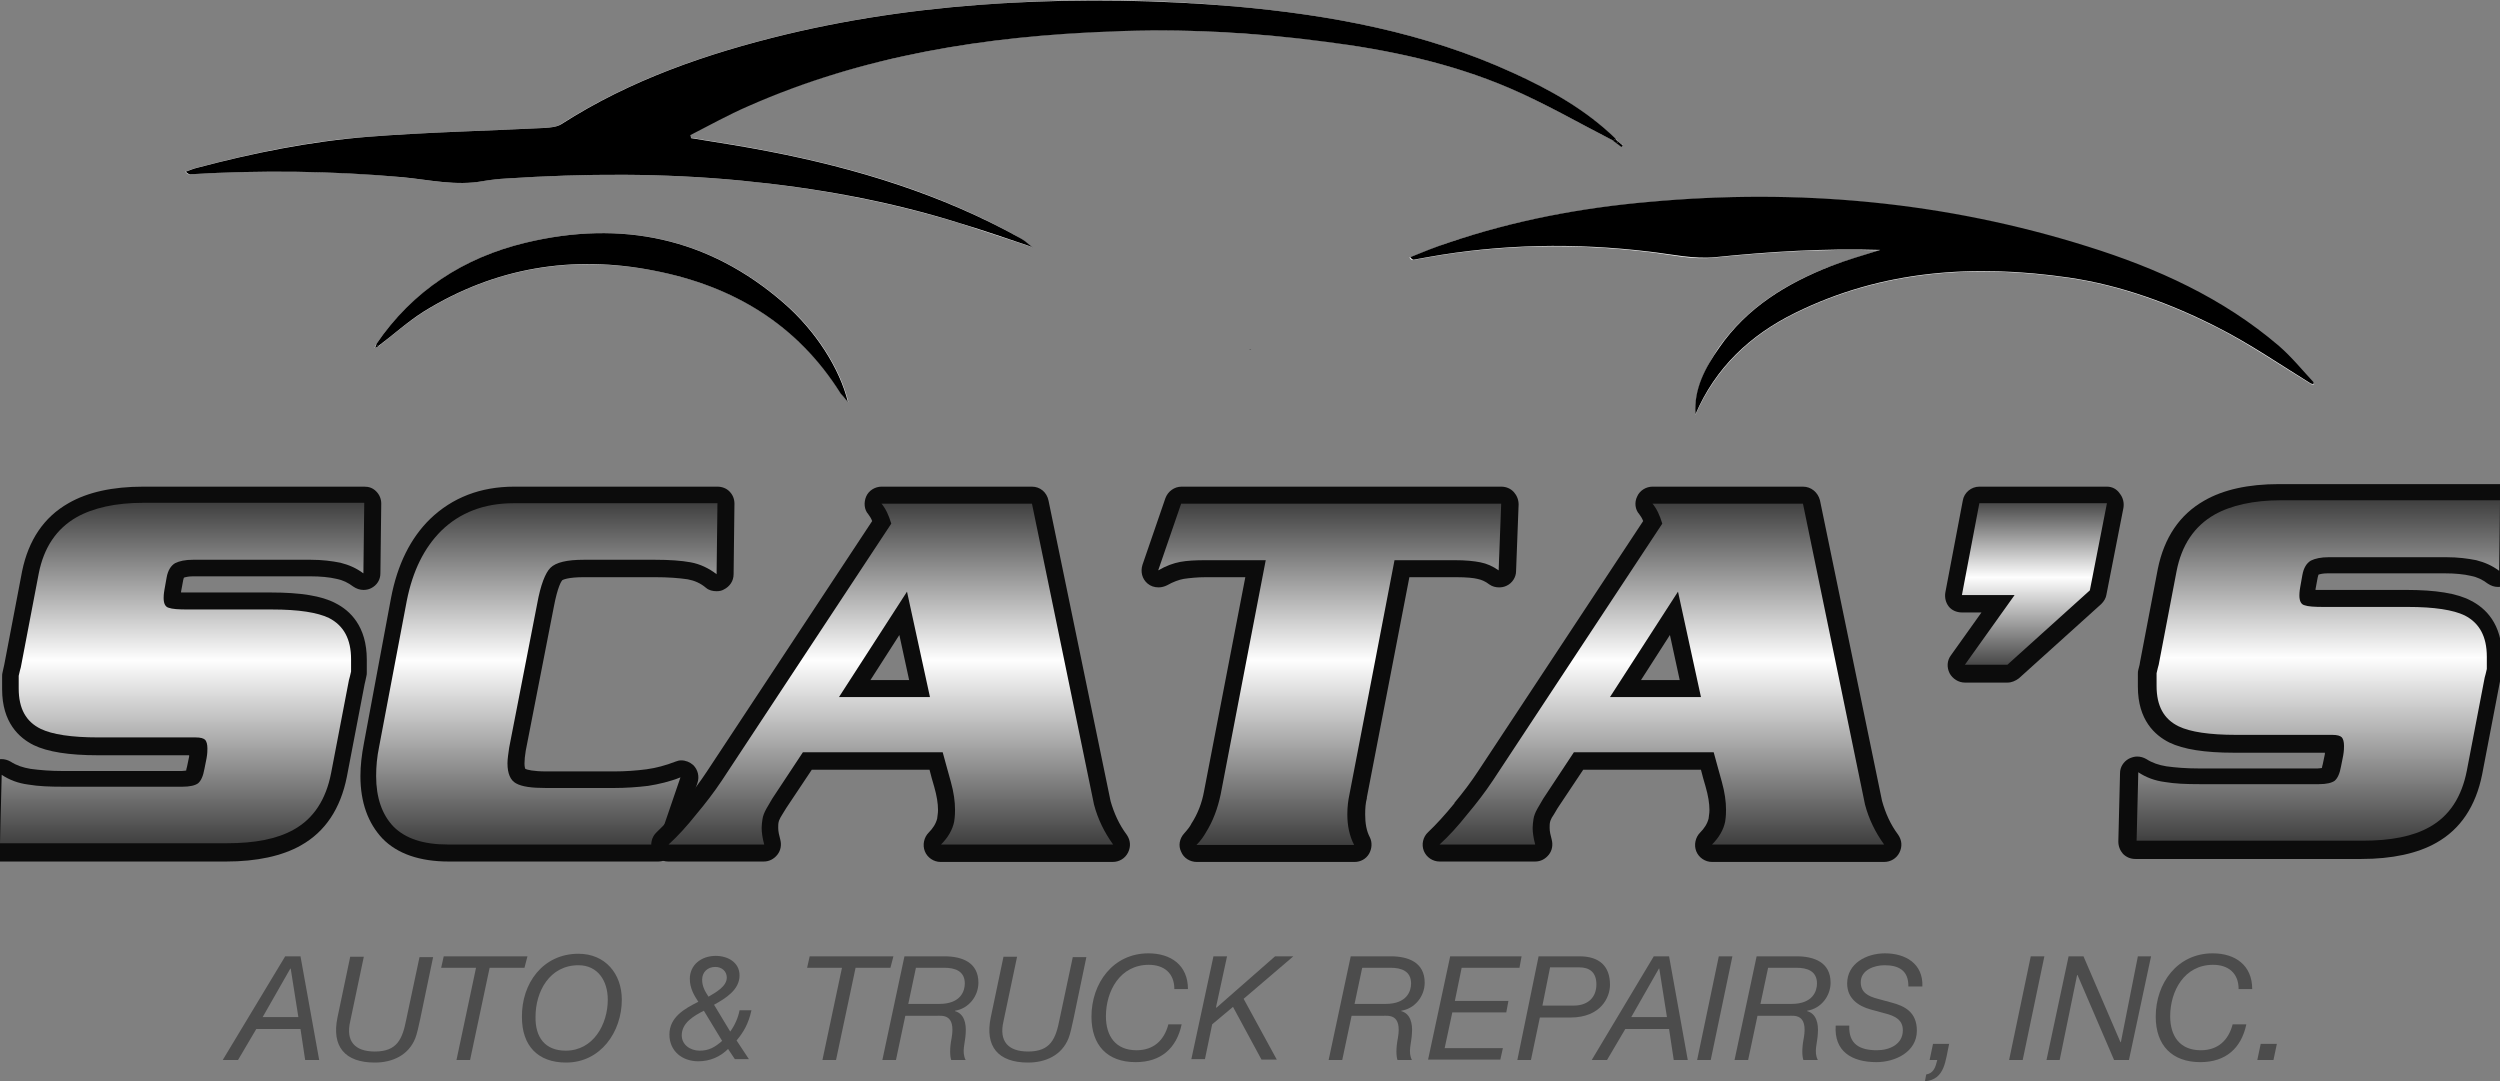 <?xml version="1.0" encoding="utf-8"?>
<!-- Generator: Adobe Illustrator 21.1.0, SVG Export Plug-In . SVG Version: 6.00 Build 0)  -->
<svg version="1.1" id="Layer_1" xmlns="http://www.w3.org/2000/svg" xmlns:xlink="http://www.w3.org/1999/xlink" x="0px" y="0px"
	 width="588.2px" height="254.4px" viewBox="0 0 588.2 254.4" style="enable-background:new 0 0 588.2 254.4;" xml:space="preserve"
	>
<rect x="0" y="0" width="588.2" height="254.4" fill="#808080" stroke="none"/>
<style type="text/css">
	.st0{fill:url(#SVGID_1_);}
	.st1{fill:#0C0C0C;}
	.st2{fill:url(#SVGID_2_);}
	.st3{fill:url(#SVGID_3_);}
	.st4{fill:url(#SVGID_4_);}
	.st5{fill:url(#SVGID_5_);}
	.st6{fill:url(#SVGID_6_);}
	.st7{fill:url(#SVGID_7_);}
	.st8{fill:#4C4C4C;}
	.st9{fill:#FFFFFF;}
</style>
<g>
	<g>
		<polygon points="294.2,82.2 293.8,82.2 294.4,82.3 		"/>
	</g>
	<g>
		<g>
			<g>
				<linearGradient id="SVGID_1_" gradientUnits="userSpaceOnUse" x1="42.874" y1="116.468" x2="42.874" y2="200.676">
					<stop  offset="0" style="stop-color:#363636"/>
					<stop  offset="0.462" style="stop-color:#FEFEFE"/>
					<stop  offset="1" style="stop-color:#363636"/>
				</linearGradient>
				<path class="st0" d="M0,200.7c-0.5,0-1.1-0.2-1.4-0.6c-0.4-0.4-0.6-0.9-0.6-1.4l0.4-16.1c0-0.7,0.4-1.4,1.1-1.7
					c0.3-0.2,0.6-0.2,0.9-0.2c0.4,0,0.8,0.1,1.1,0.3c1.6,1,3.4,1.7,5.5,2c2.2,0.3,4.8,0.5,7.8,0.5h28.1c1.9,0,2.4-0.4,2.4-0.4
					c0,0,0.5-0.4,0.8-2.2l0.5-2.5c0.2-1.3,0.2-1.8,0.2-1.9c0-0.3,0-0.5,0-0.6c-0.2,0-0.4-0.1-0.8-0.1H23.1c-6.6,0-11.3-0.7-14.4-2.3
					c-2.9-1.4-6.3-4.5-6.3-11.3v-3c0-0.2,0-0.3,0.1-0.5c0.2-0.9,0.4-1.6,0.5-1.9l4.2-22c1.3-6.7,4.6-11.7,9.9-14.7
					c4.2-2.4,9.8-3.6,16.7-3.6h52c0.5,0,1,0.2,1.4,0.6c0.4,0.4,0.6,0.9,0.6,1.4l-0.2,16.4c0,0.8-0.4,1.4-1.1,1.8
					c-0.3,0.1-0.6,0.2-0.9,0.2c-0.4,0-0.8-0.1-1.2-0.4c-1.4-1-2.9-1.7-4.7-2.1c-1.9-0.4-4.1-0.6-6.6-0.6H45.4
					c-1.4,0-2.5,0.2-3.3,0.6c-0.6,0.3-0.9,1.3-1,2l-0.5,2.7c-0.2,1.4-0.2,1.7-0.2,1.7c0,0.2,0,0.4,0,0.5c0.4,0.1,1.4,0.3,3.6,0.3
					h19.8c6.6,0,11.3,0.7,14.3,2.3c4.2,2.1,6.3,6,6.3,11.5v2.9c0,0.2,0,0.3-0.1,0.5c-0.2,0.9-0.4,1.6-0.5,1.9l-4.2,21.9
					c-1.3,6.8-4.6,11.8-9.8,14.7c-4.1,2.3-9.7,3.5-16.6,3.5H0z"/>
				<path class="st1" d="M85.7,118.5l-0.2,16.4c-1.6-1.2-3.4-2-5.4-2.5c-2-0.4-4.3-0.7-7-0.7H45.4c-1.8,0-3.2,0.3-4.2,0.8
					c-1,0.6-1.7,1.7-2,3.4l-0.5,2.8c-0.2,1.1-0.2,1.8-0.2,2c0,1.3,0.4,2.1,1.2,2.3c0.8,0.3,2.3,0.4,4.5,0.4h19.8
					c6.3,0,10.7,0.7,13.4,2c3.5,1.8,5.2,5,5.2,9.7c0,1,0,1.9,0,2.9c-0.2,1-0.4,1.6-0.5,2l-4.2,21.9c-1.2,6.2-4.1,10.7-8.8,13.3
					c-3.9,2.2-9.1,3.2-15.7,3.2H0l0.4-16.1c1.8,1.2,3.9,2,6.3,2.3c2.3,0.4,5,0.5,8.1,0.5h28.1c1.8,0,3-0.3,3.7-0.8
					c0.7-0.6,1.2-1.7,1.5-3.4l0.5-2.5c0.2-1.1,0.2-1.9,0.2-2.3c0-1-0.2-1.6-0.5-2c-0.4-0.4-1.1-0.6-2.3-0.6H23.1
					c-6.3,0-10.8-0.7-13.5-2c-3.5-1.7-5.2-4.8-5.2-9.5c0-1,0-2,0-3c0.2-1,0.4-1.6,0.5-2l4.2-22c1.2-6.2,4.2-10.6,8.9-13.3
					c3.9-2.2,9.2-3.4,15.7-3.4H85.7 M85.7,114.5h-52c-7.2,0-13.1,1.3-17.6,3.9c-5.8,3.3-9.4,8.7-10.9,16l-4.2,22
					c0,0.2-0.2,0.7-0.4,1.8c-0.1,0.3-0.1,0.6-0.1,1v3c0,7.8,4,11.4,7.4,13.1c3.3,1.6,8.3,2.4,15.2,2.4h21.4c0,0.1,0,0.2,0,0.3
					l-0.5,2.4c-0.1,0.4-0.2,0.7-0.2,0.9c-0.2,0-0.6,0.1-1,0.1H14.7c-2.8,0-5.3-0.2-7.5-0.5c-1.8-0.3-3.3-0.8-4.7-1.7
					c-0.7-0.4-1.4-0.6-2.2-0.6c-0.6,0-1.3,0.2-1.9,0.5c-1.3,0.7-2.1,2-2.1,3.4L-4,198.6c0,1.1,0.4,2.1,1.1,2.9
					c0.8,0.8,1.8,1.2,2.9,1.2h53.2c7.2,0,13.2-1.3,17.6-3.8c5.7-3.2,9.3-8.6,10.8-16.1l4.2-21.9c0.1-0.3,0.2-0.9,0.4-1.8
					c0.1-0.3,0.1-0.6,0.1-1v-2.9c0-7.9-4-11.6-7.4-13.3c-3.2-1.7-8.2-2.5-15.2-2.5H44.1c-0.6,0-1.1,0-1.5,0c0-0.1,0-0.1,0-0.2
					l0.5-2.7c0.1-0.3,0.1-0.5,0.2-0.6c0.3-0.1,1-0.3,2.1-0.3h27.7c2.3,0,4.4,0.2,6.1,0.6c1.5,0.3,2.7,0.9,3.9,1.8
					c0.7,0.5,1.6,0.8,2.4,0.8c0.6,0,1.2-0.1,1.8-0.4c1.4-0.7,2.2-2,2.2-3.5l0.2-16.4c0-1.1-0.4-2.1-1.2-2.9S86.8,114.5,85.7,114.5
					L85.7,114.5z M42.4,140.9L42.4,140.9L42.4,140.9L42.4,140.9z"/>
			</g>
			<g>
				<linearGradient id="SVGID_2_" gradientUnits="userSpaceOnUse" x1="128.802" y1="116.468" x2="128.802" y2="200.676">
					<stop  offset="0" style="stop-color:#363636"/>
					<stop  offset="0.462" style="stop-color:#FEFEFE"/>
					<stop  offset="1" style="stop-color:#363636"/>
				</linearGradient>
				<path class="st2" d="M105.6,200.7c-6.3,0-11.1-1.6-14.2-4.8c-3.1-3.2-4.7-7.7-4.7-13.3c0-2.3,0.3-4.7,0.8-7.2l6.5-34.3
					c1.4-7.4,4.3-13.3,8.6-17.5c4.8-4.7,11-7.1,18.4-7.1h47.8c0.5,0,1,0.2,1.4,0.6s0.6,0.9,0.6,1.4l-0.2,16.6c0,0.8-0.5,1.4-1.1,1.8
					c-0.3,0.1-0.6,0.2-0.9,0.2c-0.4,0-0.9-0.1-1.2-0.4c-1.6-1.3-3.3-2-5.2-2.4c-2.1-0.4-4.8-0.6-8-0.6h-16.7c-4.7,0-6.1,0.9-6.5,1.3
					c-0.4,0.4-1.5,2-2.5,7.3l-6.6,33.9c-0.2,1.3-0.3,2.4-0.3,3.3c0,1.6,0.3,2.6,1,3c0.6,0.3,2.2,0.9,6.1,0.9h15.9
					c2.8,0,5.4-0.2,7.8-0.5c2.4-0.3,4.8-1,7.2-1.9c0.2-0.1,0.5-0.1,0.7-0.1c0.5,0,1,0.2,1.4,0.6c0.6,0.5,0.7,1.4,0.5,2.1l-5.4,15.8
					c-0.3,0.8-1,1.4-1.9,1.4H105.6z"/>
				<path class="st1" d="M168.8,118.5l-0.2,16.6c-1.8-1.4-3.9-2.4-6.1-2.8c-2.2-0.4-5-0.6-8.4-0.6h-16.7c-4,0-6.6,0.6-7.9,1.9
					c-1.2,1.2-2.3,4-3.1,8.4l-6.6,33.9c-0.2,1.4-0.4,2.7-0.4,3.7c0,2.4,0.7,4,2,4.7c1.4,0.8,3.7,1.1,7.1,1.1h15.9
					c2.9,0,5.6-0.2,8.1-0.5c2.5-0.4,5.1-1,7.6-2l-5.4,15.8h-49.3c-5.8,0-10-1.4-12.8-4.2c-2.7-2.8-4.1-6.8-4.1-11.9
					c0-2.2,0.2-4.5,0.7-6.9l6.5-34.3c1.4-7.1,4.1-12.5,8.1-16.5c4.4-4.3,10.1-6.5,17-6.5H168.8 M168.8,114.5H121
					c-8,0-14.6,2.6-19.8,7.6c-4.6,4.5-7.7,10.7-9.2,18.6L85.6,175c-0.5,2.6-0.8,5.2-0.8,7.6c0,6.2,1.8,11.1,5.2,14.7
					c3.5,3.6,8.8,5.4,15.6,5.4h49.3c1.7,0,3.2-1.1,3.8-2.7l5.4-15.8c0.5-1.5,0.1-3.1-1-4.2c-0.8-0.7-1.8-1.1-2.8-1.1
					c-0.5,0-0.9,0.1-1.4,0.3c-2.3,0.9-4.6,1.5-6.8,1.8c-2.3,0.3-4.9,0.5-7.6,0.5h-15.9c-3.2,0-4.6-0.4-5-0.6
					c-0.1-0.2-0.2-0.6-0.2-1.3c0-0.8,0.1-1.8,0.3-3l6.6-33.8c0.9-4.8,1.8-6.1,2-6.3c0.2-0.1,1.3-0.7,5.1-0.7h16.7
					c3.1,0,5.7,0.2,7.7,0.5c1.6,0.3,3,0.9,4.3,2c0.7,0.6,1.6,0.8,2.5,0.8c0.6,0,1.2-0.1,1.7-0.4c1.4-0.7,2.3-2,2.3-3.6l0.2-16.6
					c0-1.1-0.4-2.1-1.2-2.9C170.9,114.9,169.9,114.5,168.8,114.5L168.8,114.5z"/>
			</g>
			<g>
				<linearGradient id="SVGID_3_" gradientUnits="userSpaceOnUse" x1="209.55" y1="116.468" x2="209.55" y2="200.676">
					<stop  offset="0" style="stop-color:#363636"/>
					<stop  offset="0.462" style="stop-color:#FEFEFE"/>
					<stop  offset="1" style="stop-color:#363636"/>
				</linearGradient>
				<path class="st3" d="M221.4,200.7c-0.8,0-1.5-0.5-1.8-1.2c-0.3-0.7-0.1-1.6,0.4-2.2c1.3-1.3,2.2-2.8,2.6-4.4
					c0.2-1.4,0.2-2.1,0.2-2.4c0-1.7-0.3-3.8-1-6c-0.5-1.9-1-3.7-1.5-5.5H190l-6.6,10c-0.9,1.6-1.2,2.1-1.4,2.4
					c-0.4,0.8-0.6,1.4-0.6,1.7c-0.1,0.6-0.1,1.2-0.1,1.8c0,0.9,0.2,2.1,0.5,3.3c0.2,0.6,0,1.2-0.3,1.7c-0.4,0.5-1,0.8-1.6,0.8h-22.5
					c-0.8,0-1.6-0.5-1.9-1.3c-0.3-0.8-0.1-1.6,0.5-2.2c2-1.8,4.2-4.2,6.4-7c2.1-2.5,4-5,5.8-7.7l39.3-59.6c-0.4-1.3-1-2.3-1.6-3.1
					c-0.5-0.6-0.6-1.4-0.3-2.1c0.3-0.7,1-1.1,1.8-1.1h35.4c0.9,0,1.8,0.7,2,1.6l14.6,70.8c0.8,3.1,2.2,6,4.1,8.7
					c0.4,0.6,0.5,1.4,0.2,2.1s-1,1.1-1.8,1.1H221.4z M201.1,162l15.2,0l-3.9-17.7L201.1,162z"/>
				<path class="st1" d="M242.8,118.5l14.6,70.8c0.9,3.4,2.4,6.5,4.5,9.4h-40.5c1.6-1.6,2.7-3.4,3.1-5.4c0.2-1.3,0.2-2.2,0.2-2.8
					c0-1.9-0.3-4.1-1-6.6c-0.7-2.4-1.3-4.8-1.9-6.9h-32.9l-7.2,10.9c-0.8,1.4-1.3,2.2-1.4,2.4c-0.5,0.9-0.8,1.7-0.9,2.4
					c-0.1,0.7-0.2,1.4-0.2,2.1c0,1.1,0.2,2.4,0.6,3.9h-22.5c2.1-1.9,4.3-4.3,6.6-7.2c2.1-2.5,4.1-5.1,5.9-7.8l39.9-60.5
					c-0.6-2-1.3-3.5-2.3-4.7H242.8 M197.4,164l21.4,0l-5.4-24.8L197.4,164 M242.8,114.5h-35.4c-1.5,0-3,0.9-3.6,2.3
					s-0.5,3.1,0.5,4.2c0.3,0.4,0.7,1,0.9,1.6l-38.8,58.8c-1.7,2.6-3.6,5.1-5.6,7.5c0,0,0,0-0.1,0.1c-2.2,2.7-4.3,5-6.2,6.8
					c-1.2,1.1-1.6,2.9-1,4.4c0.6,1.5,2.1,2.5,3.7,2.5h22.5c1.3,0,2.4-0.6,3.2-1.6c0.8-1,1-2.3,0.7-3.5c-0.3-1.1-0.5-2-0.5-2.8
					c0-0.5,0-1,0.1-1.4c0-0.1,0.1-0.4,0.4-1c0.2-0.3,0.5-0.9,1.4-2.3l6-9h27.7c0.3,1.3,0.7,2.6,1.1,4c0.6,2.1,0.9,3.9,0.9,5.5
					c0,0.2,0,0.7-0.2,2c-0.3,1.2-1,2.3-2,3.3c-1.1,1.1-1.5,2.9-0.9,4.4c0.6,1.5,2.1,2.5,3.7,2.5h40.5c1.5,0,2.9-0.8,3.6-2.2
					s0.6-2.9-0.3-4.2c-1.8-2.4-3-5.1-3.8-7.9l-14.6-70.7C246.3,115.8,244.7,114.5,242.8,114.5L242.8,114.5z M204.8,160l6.8-10.6
					l2.3,10.6L204.8,160L204.8,160z"/>
			</g>
			<g>
				<linearGradient id="SVGID_4_" gradientUnits="userSpaceOnUse" x1="312.879" y1="116.468" x2="312.879" y2="200.676">
					<stop  offset="0" style="stop-color:#363636"/>
					<stop  offset="0.462" style="stop-color:#FEFEFE"/>
					<stop  offset="1" style="stop-color:#363636"/>
				</linearGradient>
				<path class="st4" d="M281.6,200.7c-0.8,0-1.5-0.5-1.8-1.2c-0.3-0.7-0.2-1.6,0.4-2.2c0.9-0.9,1.5-1.8,1.9-2.5c0,0,0-0.1,0.1-0.1
					c1.5-2.5,2.6-5.3,3.2-8.3l10.1-52.7h-11.7c-2.3,0-4.2,0.1-5.7,0.4c-1.4,0.2-2.9,0.8-4.5,1.8c-0.3,0.2-0.6,0.3-1,0.3
					c-0.5,0-0.9-0.2-1.3-0.5c-0.6-0.5-0.9-1.4-0.6-2.2l5.4-15.7c0.3-0.8,1-1.3,1.9-1.3h75.3c0.5,0,1.1,0.2,1.4,0.6
					c0.4,0.4,0.6,0.9,0.6,1.5l-0.6,15.7c0,0.7-0.5,1.4-1.1,1.7c-0.3,0.1-0.6,0.2-0.9,0.2c-0.4,0-0.8-0.1-1.2-0.4
					c-1.1-0.8-2.3-1.3-3.5-1.6c-1.3-0.3-3.2-0.4-5.5-0.4h-12.6l-10.3,53.4c-0.3,1.3-0.4,2.7-0.4,4.3c0,2.4,0.5,4.5,1.4,6.3
					c0.3,0.6,0.3,1.4-0.1,1.9c-0.4,0.6-1,0.9-1.7,0.9H281.6z"/>
				<path class="st1" d="M353.2,118.5l-0.6,15.7c-1.4-1-2.8-1.6-4.3-1.9c-1.5-0.3-3.5-0.5-6-0.5h-14.2l-10.6,55.1
					c-0.3,1.4-0.5,2.9-0.5,4.7c0,2.7,0.5,5.1,1.6,7.2h-37.1c1-1,1.7-2,2.2-2.9c1.7-2.7,2.8-5.7,3.5-9l10.6-55.1h-14.1
					c-2.4,0-4.4,0.1-6,0.4c-1.6,0.3-3.3,0.9-5.2,2l5.4-15.7H353.2 M353.2,114.5H278c-1.7,0-3.2,1.1-3.8,2.7l-5.4,15.7
					c-0.5,1.6-0.1,3.3,1.2,4.4c0.7,0.6,1.6,0.9,2.6,0.9c0.7,0,1.4-0.2,2-0.5c1.4-0.8,2.8-1.3,3.9-1.5c1.4-0.2,3.2-0.4,5.3-0.4h9.2
					l-9.7,50.3c-0.5,2.8-1.5,5.4-3,7.7c0,0.1-0.1,0.1-0.1,0.2c-0.2,0.4-0.7,1.1-1.6,2.1c-1.1,1.2-1.4,2.9-0.7,4.3
					c0.6,1.5,2.1,2.4,3.7,2.4h37.1c1.4,0,2.7-0.7,3.4-1.9c0.7-1.2,0.8-2.7,0.2-3.9c-0.8-1.5-1.1-3.3-1.1-5.4c0-1.5,0.1-2.7,0.4-3.8
					c0-0.1,0-0.1,0-0.2l10-51.8h10.9c2.7,0,4.3,0.2,5.1,0.4c1,0.2,1.9,0.6,2.8,1.3c0.7,0.5,1.5,0.7,2.3,0.7c0.6,0,1.2-0.1,1.8-0.4
					c1.3-0.6,2.2-2,2.2-3.4l0.6-15.7c0-1.1-0.4-2.1-1.1-2.9C355.4,114.9,354.3,114.5,353.2,114.5L353.2,114.5z"/>
			</g>
			<g>
				<linearGradient id="SVGID_5_" gradientUnits="userSpaceOnUse" x1="390.919" y1="116.468" x2="390.919" y2="200.676">
					<stop  offset="0" style="stop-color:#363636"/>
					<stop  offset="0.462" style="stop-color:#FEFEFE"/>
					<stop  offset="1" style="stop-color:#363636"/>
				</linearGradient>
				<path class="st5" d="M402.7,200.7c-0.8,0-1.5-0.5-1.8-1.2c-0.3-0.7-0.1-1.6,0.4-2.2c1.3-1.3,2.2-2.8,2.6-4.4
					c0.2-1.4,0.2-2.1,0.2-2.4c0-1.7-0.3-3.8-1-6c-0.5-1.9-1-3.7-1.5-5.5h-30.3l-6.6,10c-0.9,1.6-1.2,2.1-1.4,2.4
					c-0.4,0.8-0.6,1.4-0.6,1.7c-0.1,0.6-0.1,1.2-0.1,1.8c0,0.9,0.2,2.1,0.5,3.3c0.2,0.6,0,1.2-0.3,1.7c-0.4,0.5-1,0.8-1.6,0.8h-22.5
					c-0.8,0-1.6-0.5-1.9-1.3s-0.1-1.6,0.5-2.2c2-1.9,4.2-4.2,6.4-7c2.1-2.5,4-5,5.8-7.7l39.3-59.6c-0.4-1.3-1-2.3-1.6-3.1
					c-0.5-0.6-0.6-1.4-0.3-2.1c0.3-0.7,1-1.1,1.8-1.1h35.4c0.9,0,1.8,0.7,2,1.6l14.6,70.8c0.8,3.1,2.2,6,4.1,8.7
					c0.4,0.6,0.5,1.4,0.2,2.1s-1,1.1-1.8,1.1H402.7z M382.5,162l15.2,0l-3.9-17.7L382.5,162z"/>
				<path class="st1" d="M424.2,118.5l14.6,70.8c0.9,3.4,2.4,6.5,4.5,9.4h-40.5c1.6-1.6,2.7-3.4,3.1-5.4c0.2-1.3,0.2-2.2,0.2-2.8
					c0-1.9-0.3-4.1-1-6.6c-0.7-2.4-1.3-4.8-1.9-6.9h-32.9l-7.2,10.9c-0.8,1.4-1.3,2.2-1.4,2.4c-0.5,0.9-0.8,1.7-0.9,2.4
					c-0.1,0.7-0.2,1.4-0.2,2.1c0,1.1,0.2,2.4,0.6,3.9h-22.5c2.1-1.9,4.3-4.3,6.6-7.2c2.1-2.5,4.1-5.1,5.9-7.8l39.9-60.5
					c-0.6-2-1.3-3.5-2.3-4.7H424.2 M378.8,164l21.4,0l-5.4-24.8L378.8,164 M424.2,114.5h-35.4c-1.5,0-3,0.9-3.6,2.3
					c-0.7,1.4-0.5,3.1,0.5,4.2c0.3,0.4,0.7,1,0.9,1.6l-38.8,58.8c-1.7,2.6-3.6,5.1-5.6,7.5c0,0,0,0,0,0.1c-2.2,2.7-4.3,5-6.2,6.8
					c-1.2,1.1-1.6,2.9-1,4.4c0.6,1.5,2.1,2.5,3.7,2.5h22.5c1.3,0,2.4-0.6,3.2-1.6c0.8-1,1-2.3,0.7-3.5c-0.3-1.1-0.5-2-0.5-2.8
					c0-0.5,0-1,0.1-1.4c0-0.1,0.1-0.4,0.4-1c0.2-0.3,0.6-0.9,1.4-2.3l6-9h27.7c0.3,1.3,0.7,2.6,1.1,4c0.6,2.1,0.9,3.9,0.9,5.5
					c0,0.2,0,0.7-0.2,2c-0.3,1.2-1,2.3-2,3.3c-1.1,1.1-1.5,2.9-0.9,4.4c0.6,1.5,2.1,2.5,3.7,2.5h40.5c1.5,0,2.9-0.8,3.6-2.2
					s0.6-2.9-0.3-4.2c-1.8-2.4-3-5.1-3.8-8l-14.6-70.7C427.7,115.8,426.1,114.5,424.2,114.5L424.2,114.5z M386.1,160l6.8-10.6
					l2.3,10.6L386.1,160L386.1,160z"/>
			</g>
			<g>
				<linearGradient id="SVGID_6_" gradientUnits="userSpaceOnUse" x1="478.652" y1="116.468" x2="478.652" y2="158.404">
					<stop  offset="0" style="stop-color:#363636"/>
					<stop  offset="0.462" style="stop-color:#FEFEFE"/>
					<stop  offset="1" style="stop-color:#363636"/>
				</linearGradient>
				<path class="st6" d="M462.3,158.4c-0.7,0-1.4-0.4-1.8-1.1s-0.3-1.5,0.2-2.1l9.4-13.2h-8.5c-0.6,0-1.2-0.3-1.5-0.7
					c-0.4-0.5-0.5-1.1-0.4-1.6l4.1-21.6c0.2-0.9,1-1.6,2-1.6h30c0.6,0,1.2,0.3,1.5,0.7c0.4,0.5,0.5,1.1,0.4,1.7l-4,20.4
					c-0.1,0.4-0.3,0.8-0.6,1.1l-19.4,17.5c-0.4,0.3-0.8,0.5-1.3,0.5H462.3z"/>
				<path class="st1" d="M495.7,118.5l-4,20.4l-19.4,17.5h-10L474,140h-12.4l4.1-21.6H495.7 M495.7,114.5h-30
					c-1.9,0-3.6,1.4-3.9,3.3l-4.1,21.6c-0.2,1.2,0.1,2.4,0.8,3.3s1.9,1.4,3.1,1.4h4.6l-7.2,10.1c-0.9,1.2-1,2.8-0.3,4.2
					c0.7,1.3,2.1,2.2,3.6,2.2h10c1,0,1.9-0.4,2.7-1l19.4-17.5c0.6-0.6,1.1-1.4,1.2-2.2l4-20.4c0.2-1.2-0.1-2.4-0.8-3.3
					C498,115,496.9,114.5,495.7,114.5L495.7,114.5z"/>
			</g>
			<g>
				<linearGradient id="SVGID_7_" gradientUnits="userSpaceOnUse" x1="545.295" y1="115.883" x2="545.295" y2="200.091">
					<stop  offset="0" style="stop-color:#363636"/>
					<stop  offset="0.462" style="stop-color:#FEFEFE"/>
					<stop  offset="1" style="stop-color:#363636"/>
				</linearGradient>
				<path class="st7" d="M502.4,200.1c-0.5,0-1.1-0.2-1.4-0.6c-0.4-0.4-0.6-0.9-0.6-1.4l0.4-16.1c0-0.7,0.4-1.4,1.1-1.7
					c0.3-0.2,0.6-0.2,0.9-0.2c0.4,0,0.8,0.1,1.1,0.3c1.6,1,3.4,1.7,5.5,2c2.2,0.3,4.8,0.5,7.8,0.5h28.1c1.9,0,2.4-0.4,2.4-0.4
					c0,0,0.5-0.4,0.8-2.2l0.5-2.5c0.2-1.3,0.2-1.8,0.2-1.9c0-0.3,0-0.5,0-0.6c-0.2,0-0.4-0.1-0.8-0.1h-22.6
					c-6.6,0-11.3-0.7-14.4-2.3c-2.9-1.4-6.3-4.5-6.3-11.3v-3c0-0.2,0-0.3,0.1-0.5c0.2-0.9,0.4-1.6,0.5-2l4.2-22
					c1.3-6.7,4.6-11.7,9.9-14.7c4.2-2.4,9.8-3.6,16.7-3.6h52c0.5,0,1,0.2,1.4,0.6s0.6,0.9,0.6,1.4l-0.2,16.4c0,0.8-0.4,1.4-1.1,1.8
					c-0.3,0.1-0.6,0.2-0.9,0.2c-0.4,0-0.8-0.1-1.2-0.4c-1.4-1-2.9-1.7-4.6-2.1c-1.9-0.4-4.1-0.6-6.6-0.6h-27.7
					c-1.4,0-2.5,0.2-3.3,0.6c-0.6,0.3-0.9,1.3-1,2l-0.5,2.7c-0.2,1.4-0.2,1.7-0.2,1.7c0,0.2,0,0.4,0,0.5c0.4,0.1,1.4,0.3,3.6,0.3
					h19.8c6.6,0,11.3,0.7,14.3,2.3c4.2,2.1,6.3,6,6.3,11.5v2.9c0,0.2,0,0.3-0.1,0.5c-0.2,0.9-0.4,1.6-0.5,1.9l-4.2,21.9
					c-1.3,6.8-4.6,11.8-9.8,14.7c-4.1,2.3-9.7,3.5-16.6,3.5H502.4z"/>
				<path class="st1" d="M588.2,117.9l-0.2,16.4c-1.6-1.2-3.4-2-5.4-2.5c-2-0.4-4.3-0.7-7-0.7h-27.7c-1.8,0-3.2,0.3-4.2,0.8
					c-1,0.6-1.7,1.7-2,3.4l-0.5,2.8c-0.2,1.1-0.2,1.8-0.2,2c0,1.3,0.4,2.1,1.2,2.3c0.8,0.3,2.3,0.4,4.5,0.4h19.8
					c6.3,0,10.7,0.7,13.4,2c3.5,1.8,5.2,5,5.2,9.7c0,1,0,1.9,0,2.9c-0.2,1-0.4,1.6-0.5,2l-4.2,21.9c-1.2,6.2-4.1,10.7-8.8,13.3
					c-3.9,2.2-9.1,3.2-15.7,3.2h-53.2l0.4-16.1c1.8,1.2,3.9,2,6.3,2.3c2.3,0.4,5,0.5,8.1,0.5h28.1c1.8,0,3-0.3,3.7-0.8
					c0.7-0.6,1.2-1.7,1.5-3.4l0.5-2.5c0.2-1.1,0.2-1.9,0.2-2.3c0-1-0.2-1.6-0.5-2c-0.4-0.4-1.1-0.6-2.3-0.6h-22.6
					c-6.3,0-10.8-0.7-13.5-2c-3.5-1.7-5.2-4.8-5.2-9.5c0-1,0-2,0-3c0.2-1,0.4-1.6,0.5-2l4.2-22c1.2-6.2,4.2-10.6,8.9-13.3
					c3.9-2.2,9.2-3.4,15.7-3.4H588.2 M588.2,113.9h-52c-7.2,0-13.1,1.3-17.6,3.9c-5.8,3.3-9.4,8.7-10.9,16l-4.2,22
					c0,0.2-0.1,0.7-0.4,1.8c-0.1,0.3-0.1,0.6-0.1,1v3c0,7.8,4,11.4,7.4,13.1c3.3,1.6,8.3,2.4,15.2,2.4h21.4c0,0.1,0,0.2,0,0.3
					l-0.5,2.4c-0.1,0.4-0.2,0.7-0.2,0.9c-0.2,0-0.6,0.1-1,0.1h-28.1c-2.8,0-5.3-0.2-7.5-0.5c-1.8-0.3-3.3-0.8-4.7-1.7
					c-0.7-0.4-1.4-0.6-2.2-0.6c-0.6,0-1.3,0.2-1.9,0.5c-1.3,0.7-2.1,2-2.1,3.4l-0.4,16.1c0,1.1,0.4,2.1,1.1,2.9
					c0.8,0.8,1.8,1.2,2.9,1.2h53.2c7.2,0,13.2-1.3,17.6-3.8c5.7-3.2,9.3-8.6,10.8-16.1l4.2-21.9c0-0.2,0.2-0.7,0.4-1.8
					c0.1-0.3,0.1-0.6,0.1-1v-2.9c0-7.9-4-11.6-7.4-13.3c-3.2-1.7-8.2-2.5-15.2-2.5h-19.8c-0.6,0-1.1,0-1.5,0c0-0.1,0-0.1,0-0.2
					l0.5-2.7c0.1-0.3,0.1-0.5,0.2-0.7c0.3-0.1,1-0.3,2.1-0.3h27.7c2.3,0,4.4,0.2,6.1,0.6c1.5,0.3,2.7,0.9,3.9,1.8
					c0.7,0.5,1.6,0.8,2.4,0.8c0.6,0,1.2-0.1,1.8-0.4c1.4-0.7,2.2-2,2.2-3.5l0.2-16.4c0-1.1-0.4-2.1-1.2-2.9
					C590.3,114.3,589.2,113.9,588.2,113.9L588.2,113.9z"/>
			</g>
		</g>
		<g>
			<path class="st8" d="M67.1,225h3.6l4.4,24.4h-3.3l-1.1-7.3H60.3l-4.3,7.3h-3.6L67.1,225z M61.8,239.3h8.4l-1.8-11.4h-0.1
				L61.8,239.3z"/>
			<path class="st8" d="M98.9,239.6c-0.4,1.9-0.8,3.7-1.2,4.7c-1.6,4-5.4,5.7-9.5,5.7c-7.1,0-10.2-3.8-8.8-10.6l3-14.3h3.2
				l-3.2,15.2c-1.1,4.7,1.1,7.1,5.8,7.1c5.3,0,6.5-3,7.4-7.6l3.1-14.6h3.2L98.9,239.6z"/>
			<path class="st8" d="M123.4,227.7h-8.2l-4.6,21.7h-3.2l4.6-21.7h-8.2l0.6-2.7h19.7L123.4,227.7z"/>
			<path class="st8" d="M136.1,224.4c6.3,0,10.2,4.7,10.2,10.8c0,7.6-5,14.8-13.1,14.8c-6.7,0-10.4-4-10.4-10.7
				C122.7,231.4,127.7,224.4,136.1,224.4z M133.1,247.2c6.5,0,9.9-6.2,9.9-12c0-4.5-2.4-8.1-6.9-8.1c-6.8,0-10.1,6.2-10.1,12.1
				C125.9,244,128.2,247.2,133.1,247.2z"/>
			<path class="st8" d="M171.3,246.8c-1.8,1.8-4.2,2.9-7,2.9c-3.8,0-6.8-2.4-6.8-6.3c0-4.1,3.6-6.1,6.8-7.7c-1-1.5-2-3.2-2-5.4
				c0-3.2,2.6-5.4,6.1-5.4c2.8,0,5.6,1.5,5.6,4.6c0,3.4-3.3,5.4-6,6.9l3.8,6.3c1-1.3,1.9-3.3,2.2-5h2.8c-0.7,3.2-1.9,5.2-3.5,7.1
				l2.9,4.4h-3.3L171.3,246.8z M165.6,237.8c-2.3,1.2-5.2,2.8-5.2,5.8c0,2.2,2,3.6,4.2,3.6c2.2,0,3.6-0.8,5.3-2.3L165.6,237.8z
				 M166.7,234.5c1.7-1,4.3-2.4,4.3-4.5c0-1.5-1.2-2.5-2.7-2.5c-1.8,0-3.1,1.2-3.1,3C165.2,232.1,165.9,233.3,166.7,234.5z"/>
			<path class="st8" d="M209.5,227.7h-8.2l-4.6,21.7h-3.2l4.6-21.7h-8.2l0.6-2.7h19.7L209.5,227.7z"/>
			<path class="st8" d="M212.8,225h9.4c4.1,0,8,1.4,8,6.2c0,3.2-2.3,6.1-5.5,6.6v0.1c2.1,0.6,2.7,2.8,2.5,5.3c-0.1,2.2-1,4.3,0,6.2
				h-3.4c-0.3-0.9-0.4-2.7,0.1-5.2c1-5.8-2.3-5.2-3.7-5.2h-7.2l-2.2,10.4h-3.2L212.8,225z M213.7,236.2h7.3c5.1,0,6-3.1,6-4.8
				c0-3-2.4-3.7-4.8-3.7h-6.7L213.7,236.2z"/>
			<path class="st8" d="M252.6,239.6c-0.4,1.9-0.8,3.7-1.2,4.7c-1.6,4-5.4,5.7-9.5,5.7c-7.1,0-10.2-3.8-8.8-10.6l3-14.3h3.2
				l-3.2,15.2c-1.1,4.7,1.1,7.1,5.8,7.1c5.3,0,6.5-3,7.4-7.6l3.1-14.6h3.2L252.6,239.6z"/>
			<path class="st8" d="M278,241.1c-1.2,5.5-4.8,8.8-10.8,8.8c-6.7,0-10.4-4-10.4-10.7c0-7.9,5.1-14.9,13.4-14.9
				c5.3,0,9.3,2.8,9.3,8.4h-3.2c0-3.8-2.5-5.7-6-5.7c-6.8,0-10.1,6.2-10.1,12.1c0,4.7,2.3,8,7.2,8c4,0,6.5-2.3,7.5-6.1H278z"/>
			<path class="st8" d="M285.5,225h3.2l-2.6,12l0.1,0.1l13.8-12.1h4.3l-11.7,10l7.8,14.3h-3.6l-6.7-12.4l-4.9,4.1l-1.7,8.2h-3.2
				L285.5,225z"/>
			<path class="st8" d="M317.8,225h9.4c4.1,0,8,1.4,8,6.2c0,3.2-2.3,6.1-5.5,6.6v0.1c2.1,0.6,2.7,2.8,2.5,5.3c-0.1,2.2-1,4.3,0,6.2
				h-3.4c-0.3-0.9-0.4-2.7,0.1-5.2c1-5.8-2.3-5.2-3.7-5.2h-7.2l-2.2,10.4h-3.2L317.8,225z M318.7,236.2h7.3c5.1,0,6-3.1,6-4.8
				c0-3-2.4-3.7-4.8-3.7h-6.7L318.7,236.2z"/>
			<path class="st8" d="M341.2,225H358l-0.5,2.7h-13.6l-1.6,7.8h12.6l-0.5,2.7h-12.7l-1.8,8.4h13.7l-0.6,2.7h-17L341.2,225z"/>
			<path class="st8" d="M362,225h9.6c4.7,0,7.2,2.3,7.2,6.7c0,3-2.2,7.7-9.3,7.7h-7.2l-2.1,10h-3.2L362,225z M362.9,236.6h7.3
				c3.5,0,5.4-2,5.4-5c0-3-1.8-4-4-4h-6.9L362.9,236.6z"/>
			<path class="st8" d="M389.1,225h3.6l4.4,24.4h-3.3l-1.1-7.3h-10.3l-4.3,7.3h-3.6L389.1,225z M383.8,239.3h8.4l-1.8-11.4h-0.1
				L383.8,239.3z"/>
			<path class="st8" d="M404.4,225h3.2l-5.1,24.4h-3.2L404.4,225z"/>
			<path class="st8" d="M413.3,225h9.4c4.1,0,8,1.4,8,6.2c0,3.2-2.3,6.1-5.5,6.6v0.1c2.1,0.6,2.7,2.8,2.5,5.3c-0.1,2.2-1,4.3,0,6.2
				h-3.4c-0.3-0.9-0.4-2.7,0.1-5.2c1-5.8-2.3-5.2-3.7-5.2h-7.2l-2.2,10.4h-3.2L413.3,225z M414.2,236.2h7.3c5.1,0,6-3.1,6-4.8
				c0-3-2.4-3.7-4.8-3.7H416L414.2,236.2z"/>
			<path class="st8" d="M449,232.2c0.1-3.9-2.3-5.1-5.6-5.1c-2.4,0-5.6,1.1-5.6,4c0,2.4,1.7,3.3,4,3.9l3.3,0.9
				c3,0.8,5.9,2.2,5.9,6.6c0,5-5.1,7.4-9.5,7.4c-5.9,0-10-2.6-9.6-8.6h3.2c-0.2,4.4,2.5,5.8,6.5,5.8c3,0,6.1-1.4,6.1-4.7
				c0-2.5-1.9-3.4-4.3-4l-3.3-0.9c-2.9-0.8-5.5-2.6-5.5-6.1c0-4.7,4.5-7.1,8.9-7.1c4.8,0,9,2.4,8.8,7.8H449z"/>
			<path class="st8" d="M454.8,245.6h3.8c-0.9,3.8-0.9,8.4-5.7,8.8l0.3-1.6c1.8-0.3,2.2-1.8,2.6-3.4H454L454.8,245.6z"/>
			<path class="st8" d="M477.8,225h3.2l-5.1,24.4h-3.2L477.8,225z"/>
			<path class="st8" d="M486.7,225h3.5l8.7,20.2h0.1L503,225h3.1l-5.2,24.4h-3.5l-8.6-20h-0.1l-4.1,20h-3.1L486.7,225z"/>
			<path class="st8" d="M528.5,241.1c-1.2,5.5-4.8,8.8-10.8,8.8c-6.7,0-10.5-4-10.5-10.7c0-7.9,5.1-14.9,13.4-14.9
				c5.3,0,9.3,2.8,9.3,8.4h-3.2c0-3.8-2.5-5.7-6-5.7c-6.8,0-10.1,6.2-10.1,12.1c0,4.7,2.3,8,7.2,8c4,0,6.5-2.3,7.5-6.1H528.5z"/>
			<path class="st8" d="M531.9,245.6h3.8l-0.8,3.8h-3.8L531.9,245.6z"/>
		</g>
	</g>
	<g>
		<path class="st9" d="M88.1,81.9c0.3-0.1,0.6-0.3,0.9-0.4c3.6-2.8,7-5.8,10.8-8.2c16.8-10.4,35-13.3,54.3-9.6
			c18.5,3.6,33.6,12.6,43.8,28.9c0.4,0.6,0.9,1.1,1.7,2c-1.9-7.8-7.5-16.7-15.1-23.3c-17.7-15.4-38.2-19.6-60.7-14.2
			C109.2,60.6,97.2,68.4,88.5,81C88.4,81.3,88.3,81.6,88.1,81.9L88,82.1L88.1,81.9z M380.7,33.3c-0.2-0.2-0.4-0.5-0.7-0.7
			c-7-6.8-15.4-11.5-24.2-15.5C335,7.6,312.9,3.5,290.3,1.5c-17.8-1.6-35.6-1.9-53.4-0.8c-17.6,1-35,3.3-52.1,7.4
			c-18.6,4.5-36.6,10.7-52.8,21.1c-1,0.7-2.6,0.8-3.9,0.9c-13.9,0.7-27.9,1-41.8,2.1c-13.6,1-26.9,3.8-40.1,7.3
			c-0.9,0.2-1.7,0.6-2.6,0.9c0.4,0.5,0.8,0.7,1.1,0.6c16.7-1,33.3-0.9,50,0.7c6.3,0.6,12.5,2.1,18.9,0.9c1.8-0.3,3.6-0.5,5.4-0.6
			c18.5-1.2,37-1.3,55.4,0.5c17.5,1.7,34.8,4.9,51.6,10.1c5.6,1.8,11.2,3.7,16.7,5.5c0.1,0,0.2,0.1,0.2,0.1c-0.1,0-0.2-0.1-0.2-0.1
			c-1-0.7-1.8-1.6-2.9-2.2c-18.5-10.4-38.5-16.4-59.2-20.4c-6-1.2-12.1-2.1-18.2-3.1c-0.1-0.2-0.1-0.4-0.2-0.7
			c4.5-2.3,9-4.7,13.6-6.8C203.2,13,232,8.5,261.4,7.3c16.8-0.6,33.6,0.3,50.2,2.4c14.9,2,29.5,5,43.4,10.9
			c8.4,3.6,16.4,8.3,24.5,12.4c0.3,0.2,0.5,0.4,0.8,0.6c0.4,0.3,0.8,0.6,1.2,0.9c0.1-0.1,0.2-0.3,0.3-0.4
			C381.4,33.9,381.1,33.6,380.7,33.3z M398.9,97.6c4.8-11,12.9-18.7,23.5-23.9c20.5-10.1,42.2-11.5,64.3-8.3
			c12.3,1.8,23.9,6.1,35,11.7c7.6,3.9,14.7,8.8,22.1,13.3c0.2,0,0.4,0.1,0.7,0.1c-0.1-0.1-0.2-0.3-0.4-0.4c-2.7-2.9-5.2-6-8.2-8.6
			c-13.2-11.3-28.7-18.2-45-23.4c-33.6-10.6-68.1-13.7-103.2-10.5C371.7,49,356,52,340.6,57.2c-3,1-6,2.3-9,3.4
			c0.4,0.5,0.6,0.6,0.8,0.6c1.1-0.2,2.2-0.4,3.3-0.6c17.3-3.1,34.7-3.4,52.2-1.3c5.2,0.6,10.4,1.9,15.5,1.3
			c12.8-1.3,25.5-2.1,38.8-1.7c-4.1,1.3-7.9,2.4-11.6,3.8c-10.5,4-19.7,9.8-26.3,19.2C401.3,86.6,398.6,91.6,398.9,97.6L398.9,97.6z
			"/>
		<path d="M242.8,58.1c-5.6-1.9-11.1-3.8-16.7-5.5c-16.8-5.3-34.1-8.4-51.6-10.1c-18.5-1.8-36.9-1.7-55.4-0.5
			c-1.8,0.1-3.6,0.3-5.4,0.6c-6.4,1.2-12.7-0.3-18.9-0.9c-16.7-1.5-33.3-1.7-50-0.7c-0.3,0-0.6-0.1-1.1-0.6c0.9-0.3,1.7-0.7,2.6-0.9
			c13.2-3.5,26.5-6.2,40.1-7.3c13.9-1.1,27.9-1.4,41.8-2.1c1.3-0.1,2.8-0.2,3.9-0.9c16.2-10.4,34.2-16.6,52.8-21.1
			c17.1-4.1,34.5-6.4,52.1-7.4c17.8-1,35.6-0.7,53.4,0.8c22.6,2,44.7,6.1,65.5,15.6c8.8,4,17.2,8.7,24.2,15.5
			c-0.2,0.2-0.3,0.3-0.5,0.5c-8.2-4.2-16.1-8.8-24.5-12.4c-13.8-5.9-28.5-9-43.4-10.9c-16.7-2.2-33.4-3.1-50.2-2.4
			C232,8.5,203.2,13,176,25c-4.6,2-9.1,4.5-13.6,6.8c0.1,0.2,0.1,0.4,0.2,0.7c6.1,1,12.1,1.9,18.2,3.1c20.7,4,40.7,10.1,59.2,20.4
			C241,56.5,241.8,57.3,242.8,58.1L242.8,58.1z"/>
		<path d="M543.8,90.3c-7.3-4.5-14.4-9.4-22.1-13.3c-11-5.6-22.7-9.9-35-11.7c-22.2-3.2-43.8-1.8-64.3,8.3
			c-10.6,5.2-18.8,12.9-23.5,23.9l0,0c-0.4-6,2.3-11,5.6-15.7c6.5-9.4,15.8-15.1,26.3-19.2c3.6-1.4,7.4-2.5,11.6-3.8
			c-13.3-0.4-26.1,0.4-38.8,1.7c-5.1,0.5-10.3-0.7-15.5-1.3c-17.5-2.1-34.9-1.8-52.2,1.3c-1.1,0.2-2.2,0.4-3.3,0.6
			c-0.2,0-0.4-0.1-0.8-0.6c3-1.2,5.9-2.4,9-3.4c15.3-5.2,31.1-8.2,47.2-9.6c35.1-3.2,69.5-0.1,103.2,10.5
			c16.3,5.1,31.8,12.1,45,23.4c3,2.6,5.5,5.7,8.2,8.6C544,90.1,543.9,90.2,543.8,90.3z"/>
		<path d="M88.5,81c8.6-12.6,20.6-20.4,35.2-23.9c22.5-5.4,43-1.2,60.7,14.2c7.6,6.6,13.2,15.5,15.1,23.3c-0.8-1-1.3-1.5-1.7-2
			c-10.2-16.3-25.3-25.3-43.8-28.9c-19.2-3.8-37.5-0.8-54.3,9.6c-3.8,2.4-7.2,5.5-10.8,8.2C88.8,81.3,88.7,81.2,88.5,81z"/>
		<path d="M380.7,33.3c0.4,0.3,0.7,0.6,1.1,0.9c-0.1,0.1-0.2,0.3-0.3,0.4c-0.4-0.3-0.8-0.6-1.2-0.9
			C380.4,33.6,380.6,33.4,380.7,33.3z"/>
		<path d="M544.1,90c0.1,0.1,0.2,0.3,0.4,0.4c-0.2,0-0.4-0.1-0.7-0.1C543.9,90.2,544,90.1,544.1,90z"/>
		<path d="M89,81.5c-0.3,0.1-0.6,0.3-0.9,0.4l0.1,0c0.1-0.3,0.3-0.6,0.4-0.9C88.7,81.2,88.8,81.3,89,81.5z"/>
		<path d="M242.8,58.1c0.1,0,0.2,0.1,0.2,0.1C243,58.1,242.9,58.1,242.8,58.1L242.8,58.1z"/>
		<path d="M380,32.6c0.2,0.2,0.4,0.5,0.7,0.7c-0.1,0.1-0.3,0.3-0.4,0.4c-0.3-0.2-0.5-0.4-0.8-0.6C379.7,33,379.9,32.8,380,32.6z"/>
		<polygon points="88.1,81.9 88,82.1 88.1,81.9 		"/>
		<path d="M398.9,97.6L398.9,97.6L398.9,97.6z"/>
	</g>
</g>
</svg>
